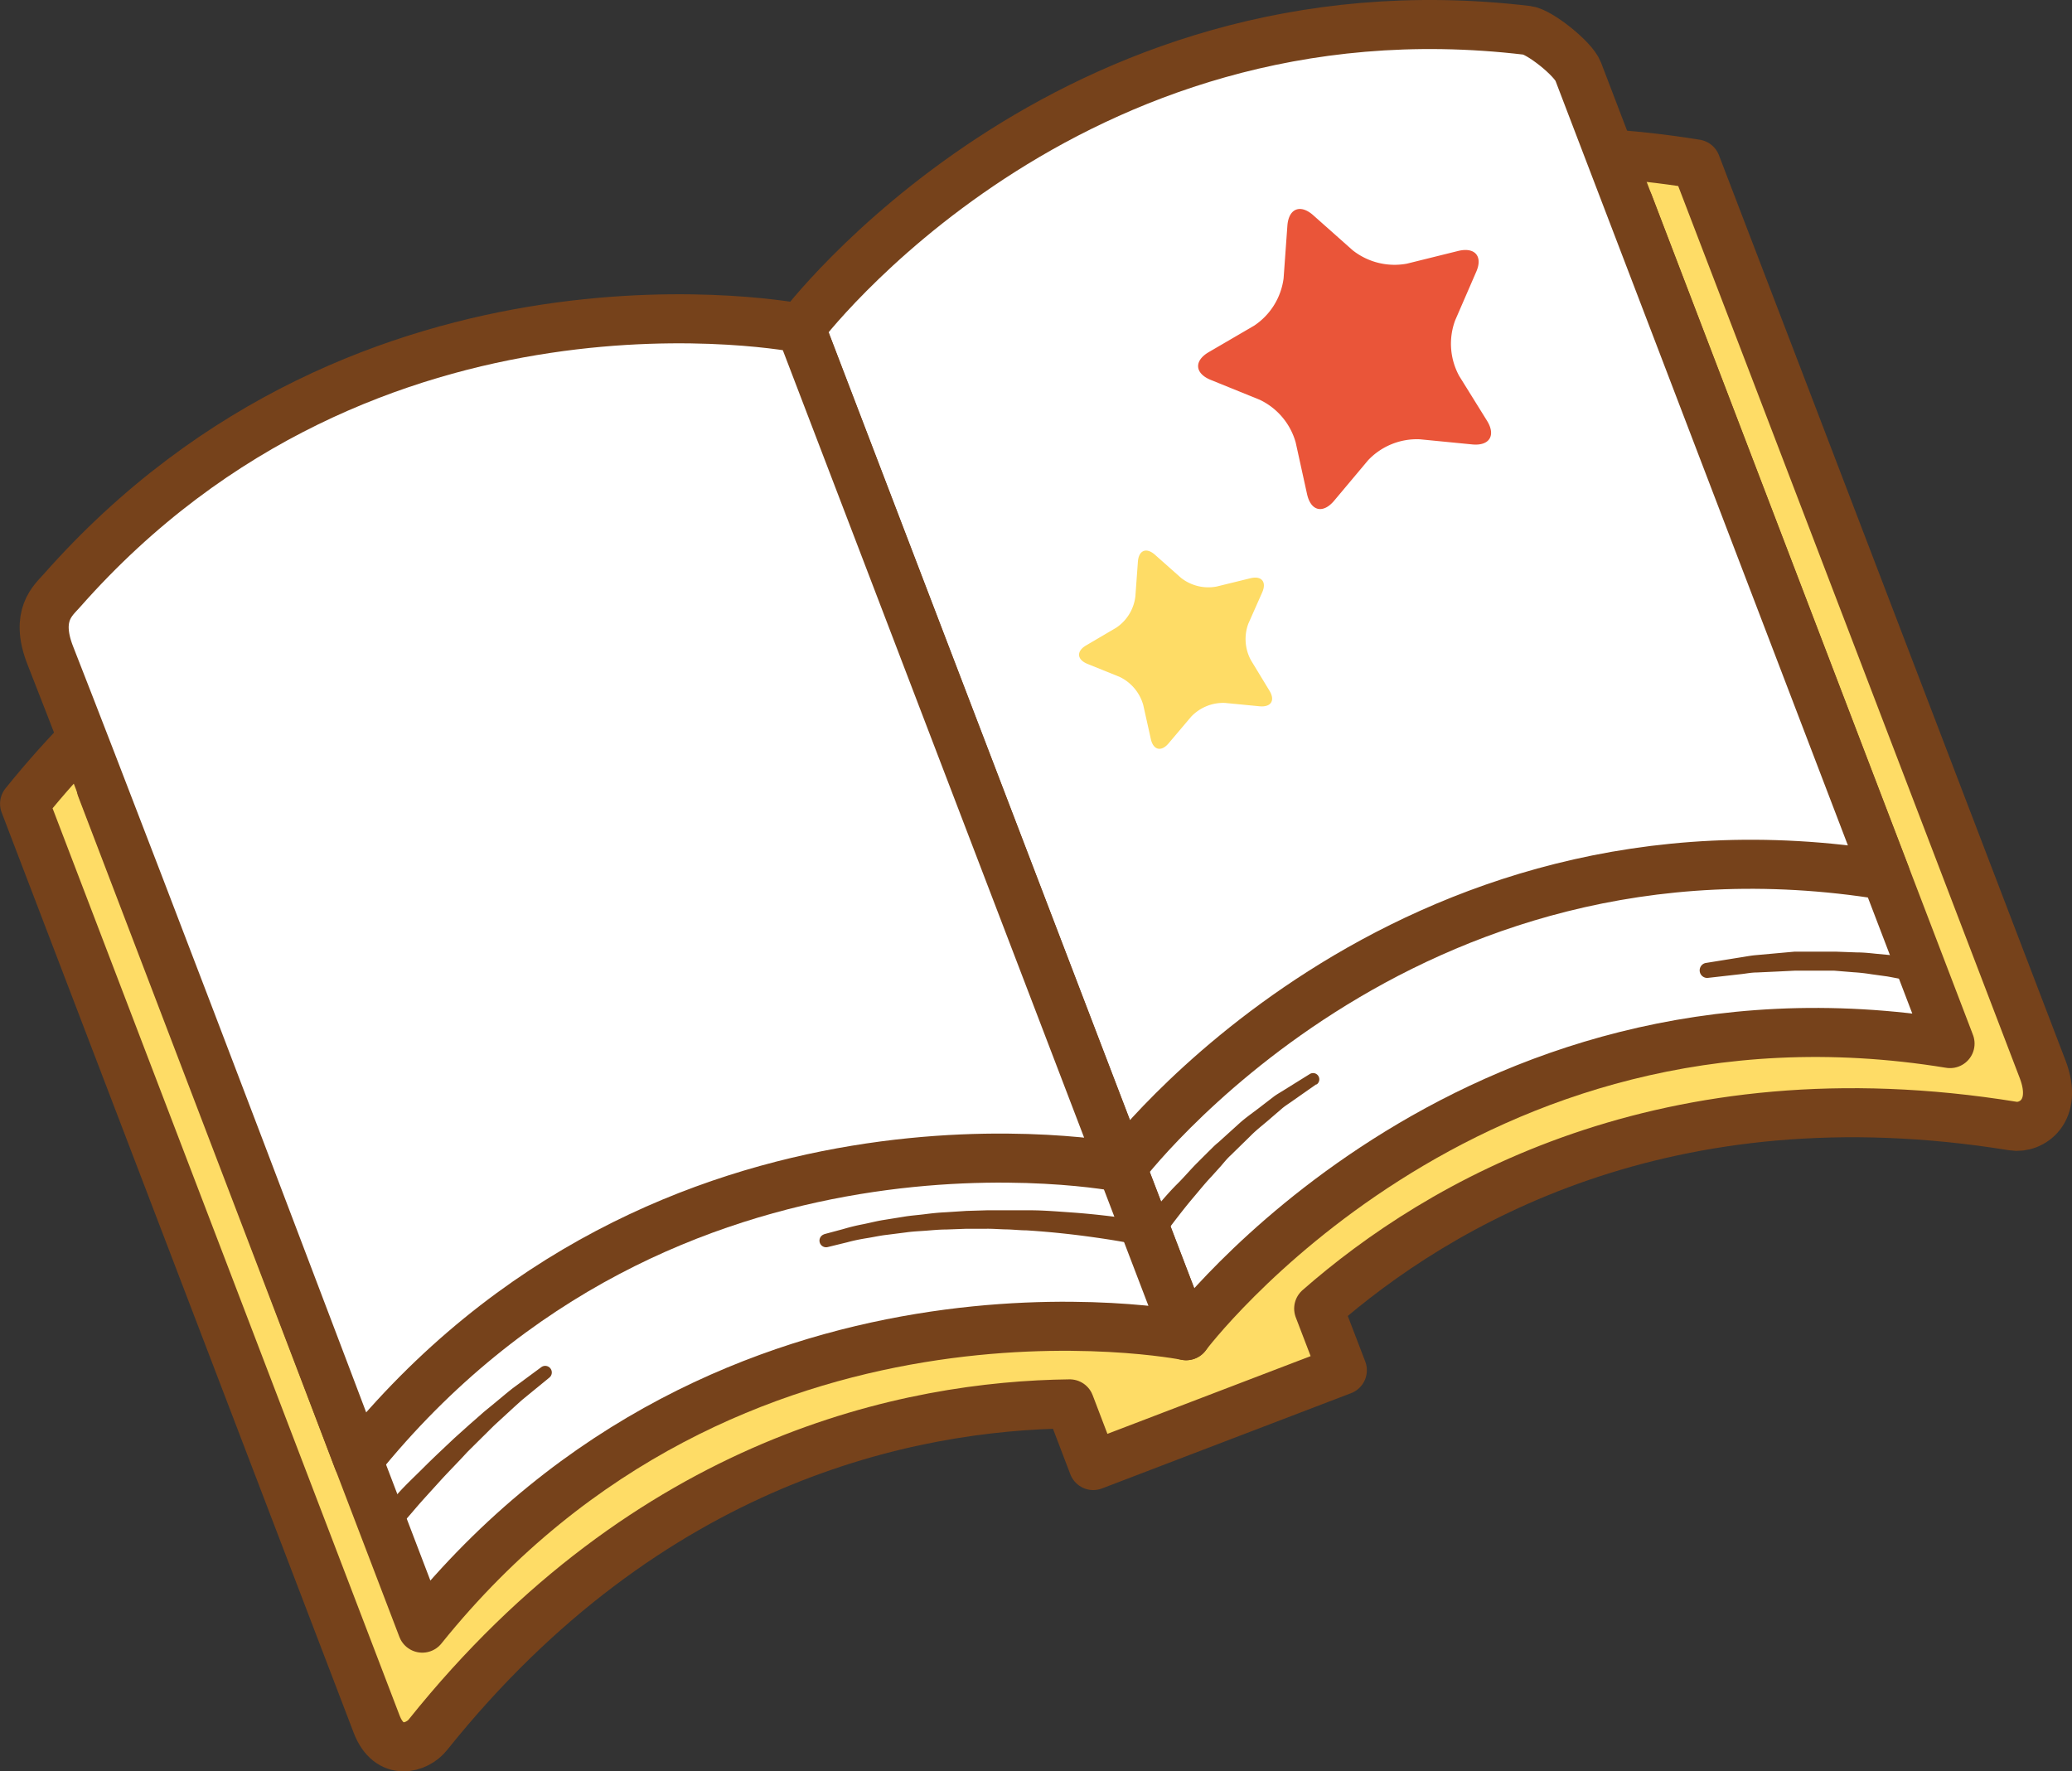 <svg xmlns="http://www.w3.org/2000/svg" viewBox="0 0 197.24 168.64"><rect x="0" y="0" width="197.24" height="168.64" fill="#333333" stroke="none"/><defs><style>.cls-1,.cls-5{fill:#fedc66;}.cls-1,.cls-2{stroke:#76421b;stroke-linecap:round;stroke-linejoin:round;stroke-width:4.67px;}.cls-2{fill:#fff;}.cls-3{fill:#76421b;}.cls-4{fill:#ea5539;}</style></defs><g id="レイヤー_2" data-name="レイヤー 2"><g id="情報"><path class="cls-1" d="M81.91,46.09S34.49,36.6,2.34,76.52c7.61,19.91,27.31,71.4,33.51,87.61,1.2,3.15,3.89,2.3,4.9,1,21.06-26.3,45.89-31.3,61.08-31.48l2.24,5.87,23.71-9.07-2.25-5.87c11.39-10,33.08-22.74,66.09-17.38,1.73.28,4.36-1.38,2.83-5.39-6.74-17.6-25.56-66.83-33-86.2C110.9,7.38,81.91,46.09,81.91,46.09Z"/><path class="cls-2" d="M112.91,127.16s26.5-35.37,72.72-27.81L155.05,19.4c-46.22-7.56-72.71,27.81-72.71,27.81Z"/><path class="cls-2" d="M112.91,127.16S69.58,118.49,40.2,155L9.63,75C39,38.55,82.34,47.21,82.34,47.21Z"/><path class="cls-2" d="M106.79,111.15s26.49-35.37,72.71-27.81L150.23,6.8c-.46-1.21-3.68-3.77-4.85-3.91-44-5.24-69.16,28.32-69.16,28.32Z"/><path class="cls-2" d="M106.79,111.15S63.46,102.48,34.08,139c0,0-20-52.9-29.3-76.62-1.49-3.81.29-5.23,1.09-6.13,29.28-33.22,70.35-25,70.35-25Z"/><path class="cls-3" d="M35.63,144.56l.63-.68c.4-.43,1-1,1.68-1.76s1.53-1.55,2.42-2.44,1.87-1.8,2.84-2.72l1.49-1.34c.5-.43,1-.88,1.46-1.28,1-.8,1.87-1.56,2.66-2.18l2.71-2a.62.62,0,0,1,.76,1l0,0-2.54,2.08c-.74.65-1.58,1.44-2.49,2.27-.46.42-.9.89-1.37,1.34l-1.39,1.38c-.91,1-1.83,1.91-2.66,2.83s-1.62,1.77-2.26,2.52S38.35,145,38,145.39l-.58.7h0a1.17,1.17,0,0,1-1.8-1.5Z"/><path class="cls-3" d="M78.44,117.5,80.3,117a18.82,18.82,0,0,1,1.9-.46c.64-.13,1.28-.3,1.93-.4l1.93-.31c.65-.11,1.3-.15,2-.24s1.29-.15,1.94-.18l2-.13,2-.06c.65,0,1.3,0,2,0s1.3,0,2,0c1.3,0,2.6.11,3.9.2s2.6.22,3.9.38,2.57.34,3.9.58h0l-1.2.46c.59-.74,1.15-1.44,1.75-2.13s1.19-1.38,1.82-2,1.23-1.34,1.89-2l1-1c.33-.31.63-.65,1-.94l2-1.81c.67-.61,1.44-1.12,2.16-1.69l1.08-.83c.36-.28.77-.49,1.15-.74l2.33-1.45a.59.59,0,0,1,.82.19.6.6,0,0,1-.16.8l-.06,0-2.17,1.52c-.35.26-.73.48-1.07.77l-1,.86c-.66.59-1.37,1.11-2,1.75l-1.89,1.85c-.33.3-.61.65-.91,1l-.9,1c-.61.64-1.16,1.33-1.73,2s-1.12,1.37-1.66,2.07-1.07,1.42-1.55,2.11a1.17,1.17,0,0,1-1.14.48H109c-1.2-.27-2.47-.5-3.72-.69s-2.51-.36-3.78-.5-2.53-.25-3.8-.33c-.63,0-1.27-.08-1.91-.09s-1.27-.07-1.9-.06H92l-1.91.07c-.63,0-1.26.06-1.9.11s-1.27.07-1.9.16l-1.89.24c-.63.07-1.23.21-1.86.31s-1.24.22-1.86.39l-1.88.46a.63.63,0,0,1-.32-1.22Z"/><path class="cls-3" d="M182.7,93.62s-.32-.1-.83-.22-1.28-.27-2.2-.44l-1.52-.21a17,17,0,0,0-1.7-.19l-1.83-.15c-.62,0-1.26,0-1.89,0l-1.9,0-1.84.09-1.73.08c-.55,0-1.06.11-1.54.16l-3.18.36h0a.72.72,0,0,1-.19-1.42l3.23-.52c.49-.07,1-.18,1.57-.23l1.77-.16,1.89-.17,2,0c.65,0,1.31,0,2,0l1.91.07c.62,0,1.22.06,1.78.12l1.6.15c1,.15,1.81.25,2.42.38s.9.2.9.2h0a1.17,1.17,0,0,1-.61,2.26Z"/><path class="cls-4" d="M141.55,40.05c.87,1.4.24,2.42-1.4,2.26l-5-.49a6.4,6.4,0,0,0-4.92,2L127,47.67c-1.06,1.26-2.22,1-2.58-.64l-1.08-4.91a6.42,6.42,0,0,0-3.42-4.06l-4.66-1.89c-1.53-.62-1.62-1.82-.19-2.65L119.39,31a6.4,6.4,0,0,0,2.8-4.51l.36-5c.12-1.64,1.23-2.09,2.46-1l3.76,3.34a6.43,6.43,0,0,0,5.16,1.27l4.88-1.21c1.6-.39,2.37.52,1.71,2l-2,4.61a6.39,6.39,0,0,0,.39,5.3Z"/><path class="cls-5" d="M120.84,65.75c.57.93.16,1.59-.93,1.49l-3.29-.32a4.21,4.21,0,0,0-3.24,1.32l-2.14,2.53c-.7.83-1.46.64-1.69-.42l-.72-3.23a4.24,4.24,0,0,0-2.25-2.68l-3.07-1.24c-1-.41-1.06-1.2-.13-1.75l2.86-1.68a4.17,4.17,0,0,0,1.84-3l.24-3.3c.08-1.09.81-1.38,1.62-.66l2.48,2.2a4.21,4.21,0,0,0,3.39.83l3.22-.79c1.06-.26,1.56.34,1.13,1.33l-1.33,3a4.22,4.22,0,0,0,.26,3.49Z"/></g></g></svg>